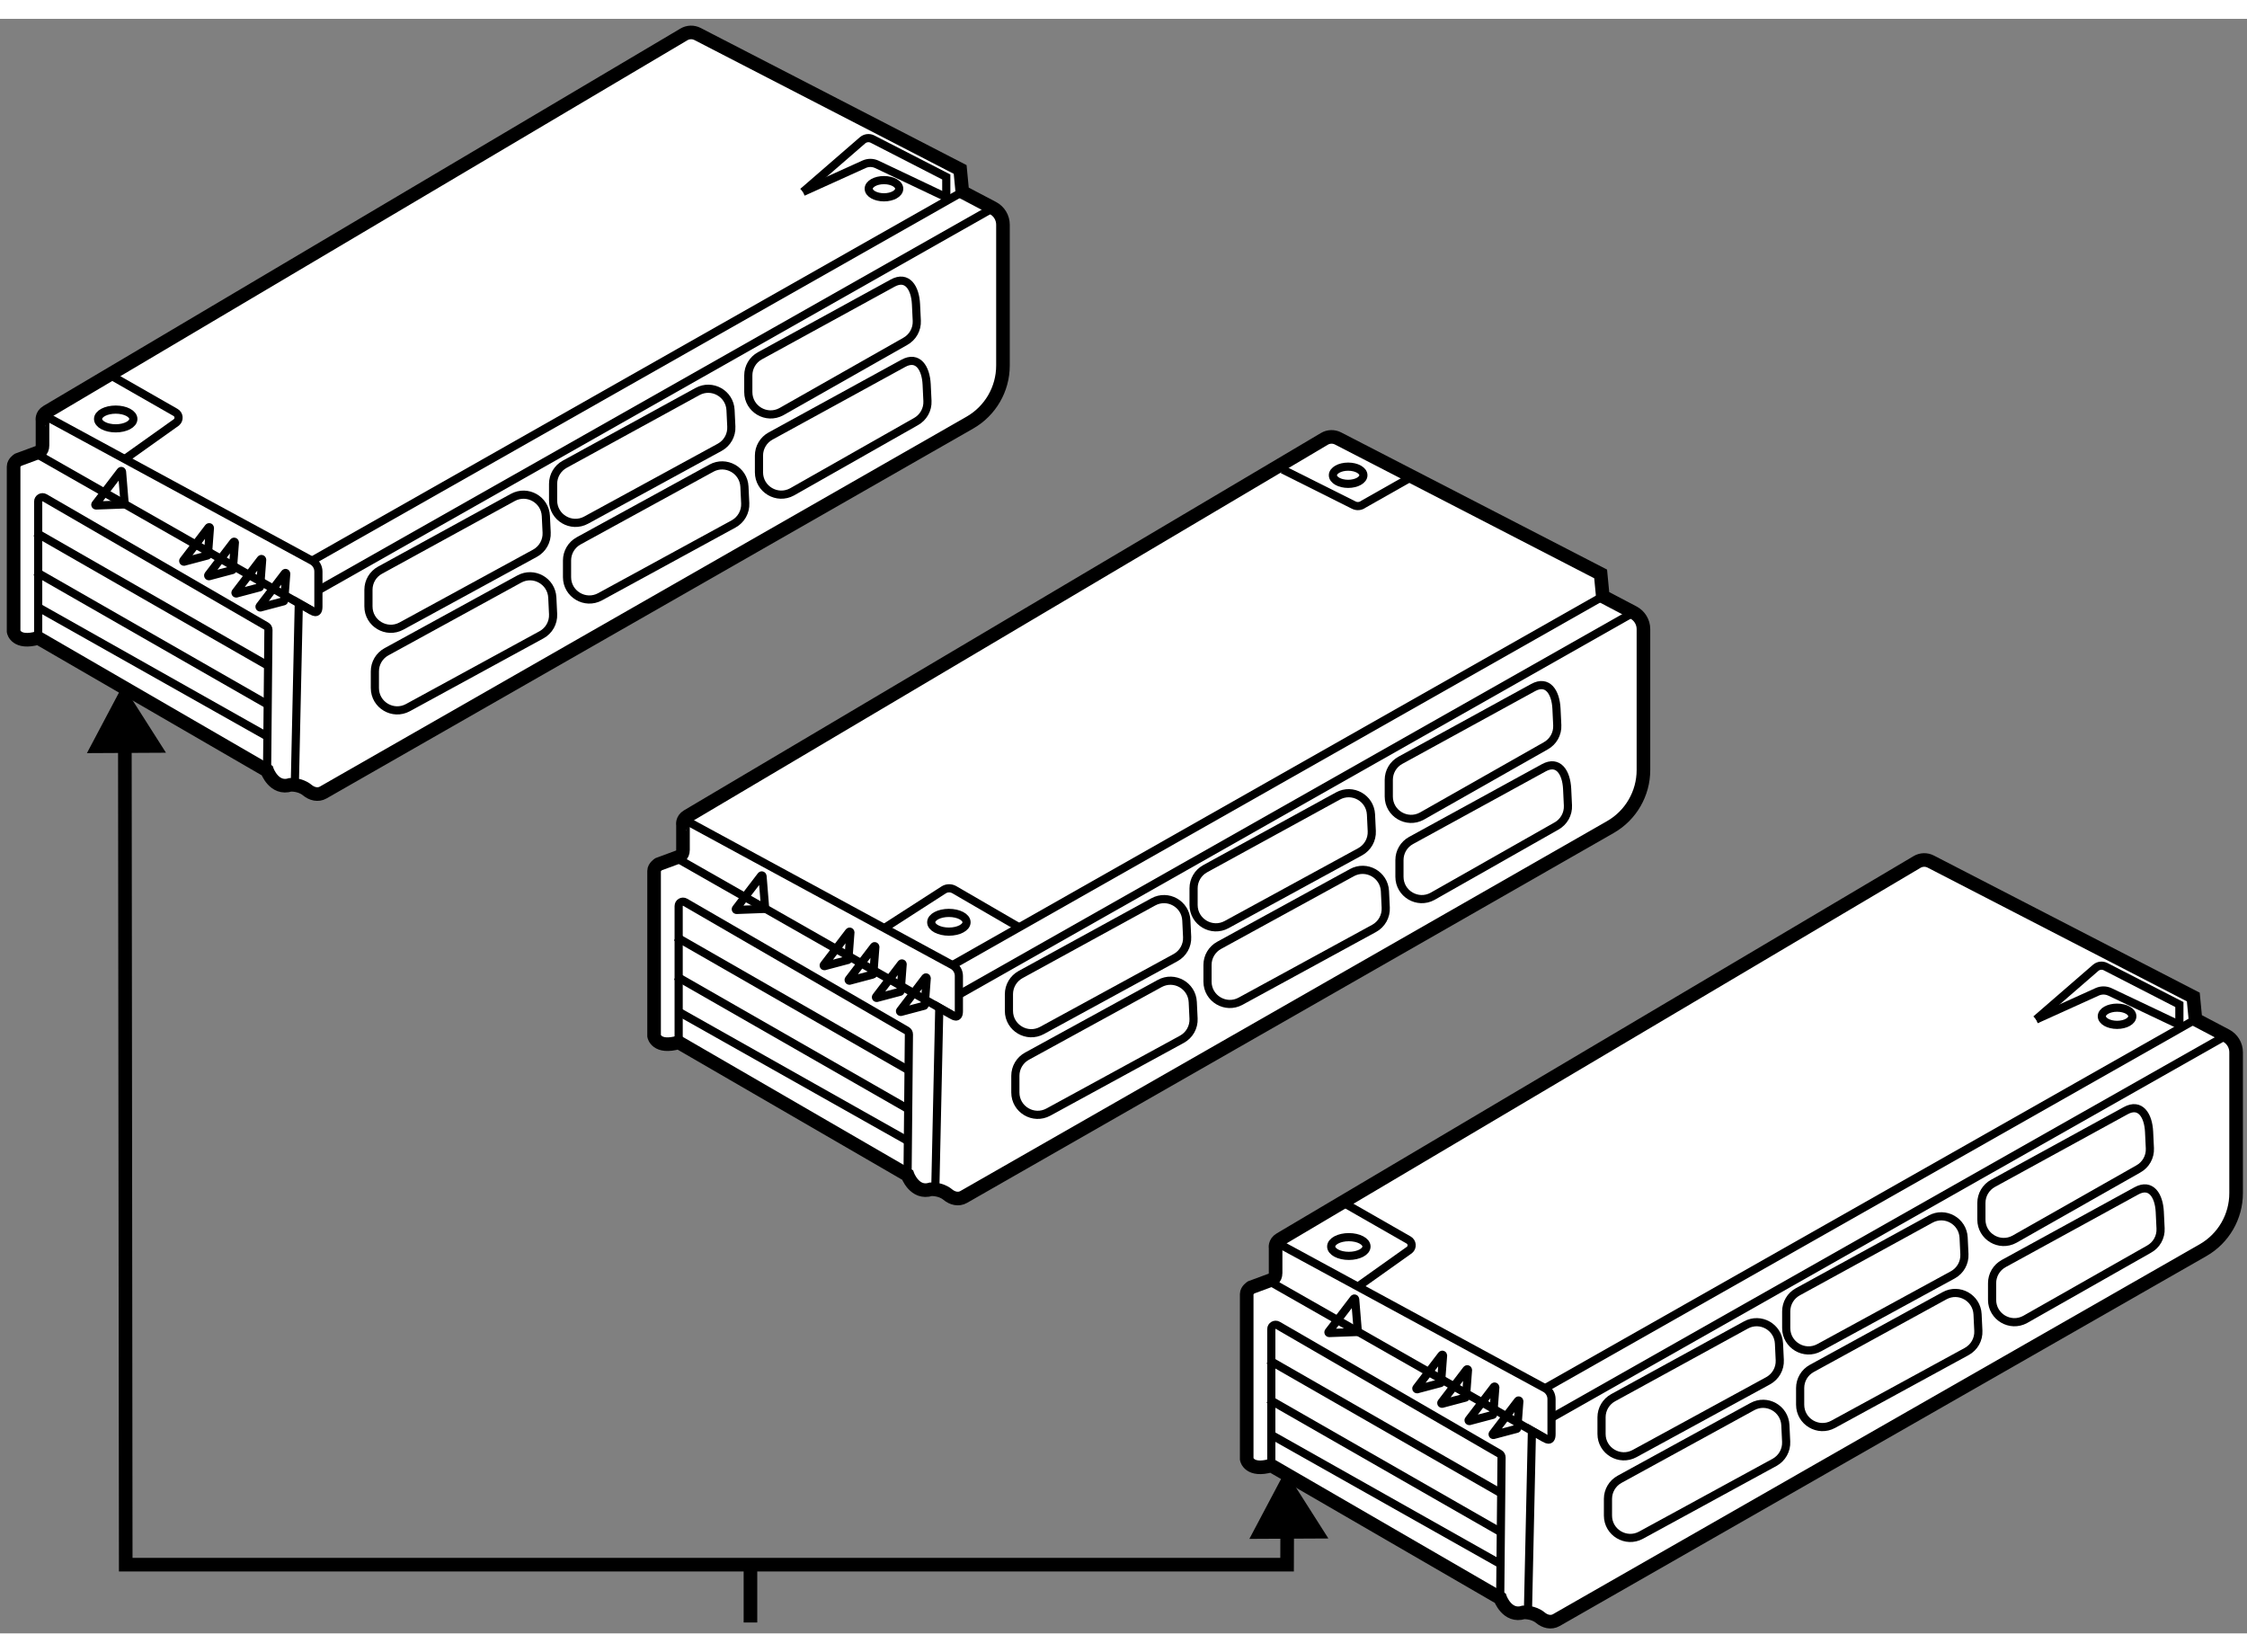 <?xml version="1.0" encoding="utf-8"?>
<!-- Generator: Adobe Illustrator 15.1.0, SVG Export Plug-In . SVG Version: 6.00 Build 0)  -->
<!DOCTYPE svg PUBLIC "-//W3C//DTD SVG 1.1//EN" "http://www.w3.org/Graphics/SVG/1.1/DTD/svg11.dtd">
<svg version="1.1" xmlns="http://www.w3.org/2000/svg" xmlns:xlink="http://www.w3.org/1999/xlink" x="0px" y="0px" width="244.8px"
	 height="180px" viewBox="91.452 25.085 82.568 59.327" enable-background="new 0 0 244.8 180" xml:space="preserve">
	
<rect x="91.452" y="25.085" width="82.568" height="59.327" fill="#808080" stroke="none"/>
	
<g><path fill="#FFFFFF" stroke="#000000" stroke-width="0.5" d="M93.176,39.524l23.407-13.867c0.153-0.091,0.343-0.096,0.501-0.015			l9.65,4.978l0.079,0.825l1.124,0.591c0.227,0.12,0.37,0.355,0.37,0.612v5.177c0,0.867-0.464,1.667-1.216,2.097l-23.762,13.592			c-0.193,0.11-0.416,0.052-0.587-0.089c-0.26-0.216-0.615-0.194-0.615-0.194c-0.607,0.192-0.86-0.523-0.86-0.523l-8.411-4.874			c-0.825,0.236-0.904-0.236-0.904-0.236v-6.064c0-0.141,0.162-0.245,0.162-0.245l0.749-0.277c0,0,0.151-0.032,0.151-0.254v-0.917			C93.012,39.842,92.974,39.644,93.176,39.524z"></path><polyline fill="none" stroke="#000000" stroke-width="0.3" points="102.916,46.836 102.432,46.561 102.285,53.243 		"></polyline><line fill="none" stroke="#000000" stroke-width="0.3" x1="102.916" y1="44.996" x2="126.813" y2="31.446"></line><path fill="none" stroke="#000000" stroke-width="0.3" d="M120.957,31.446l2.189-1.897c0.102-0.089,0.248-0.106,0.369-0.044			l2.709,1.391v0.885"></path><path fill="none" stroke="#000000" stroke-width="0.3" d="M120.957,31.446l2.247-1.017c0.15-0.068,0.321-0.066,0.47,0.004			l2.549,1.21"></path><path fill="none" stroke="#000000" stroke-width="0.3" d="M124.494,31.327c0,0.174-0.251,0.316-0.56,0.316			c-0.309,0-0.56-0.141-0.56-0.316c0-0.174,0.251-0.316,0.56-0.316C124.243,31.011,124.494,31.152,124.494,31.327z"></path><path fill="none" stroke="#000000" stroke-width="0.3" d="M92.76,41.051l10.156,5.785c0,0,0.236,0.177,0.236-0.149v-1.295			c0-0.166-0.091-0.318-0.236-0.397l-9.904-5.374"></path><path fill="none" stroke="#000000" stroke-width="0.3" d="M92.855,47.836v-5.013c0-0.123,0.133-0.2,0.24-0.138l8.141,4.714			c0.05,0.029,0.08,0.082,0.08,0.14l-0.05,5.171"></path><line fill="none" stroke="#000000" stroke-width="0.3" x1="92.76" y1="43.958" x2="101.305" y2="48.858"></line><line fill="none" stroke="#000000" stroke-width="0.3" x1="92.76" y1="45.399" x2="101.316" y2="50.299"></line><line fill="none" stroke="#000000" stroke-width="0.3" x1="92.855" y1="46.709" x2="101.316" y2="51.478"></line><path fill="none" stroke="#000000" stroke-width="0.3" d="M95.477,38.161l2.422,1.385c0.137,0.076,0.155,0.266,0.035,0.366			l-1.948,1.386"></path><ellipse fill="none" stroke="#000000" stroke-width="0.3" cx="95.704" cy="39.788" rx="0.648" ry="0.344"></ellipse><line fill="none" stroke="#000000" stroke-width="0.3" x1="103.152" y1="46.08" x2="127.937" y2="32.038"></line><path fill="none" stroke="#000000" stroke-width="0.3" d="M104.991,46.064v0.612c0,0.623,0.667,1.019,1.214,0.721l4.907-2.676			c0.276-0.151,0.442-0.445,0.427-0.76l-0.029-0.608c-0.029-0.606-0.682-0.973-1.215-0.681l-4.879,2.673			C105.154,45.488,104.991,45.764,104.991,46.064z"></path><path fill="none" stroke="#000000" stroke-width="0.3" d="M111.776,42.172v0.612c0,0.623,0.667,1.019,1.214,0.721l4.908-2.676			c0.276-0.151,0.442-0.445,0.427-0.76l-0.029-0.608c-0.029-0.606-0.682-0.973-1.214-0.681l-4.879,2.672			C111.94,41.596,111.776,41.872,111.776,42.172z"></path><path fill="none" stroke="#000000" stroke-width="0.3" d="M119.341,41.135v0.612c0,0.623,0.667,1.019,1.214,0.721l4.55-2.581			c0.276-0.151,0.442-0.445,0.427-0.76l-0.029-0.608c-0.029-0.606-0.325-1.068-0.857-0.776l-4.879,2.672			C119.504,40.559,119.341,40.835,119.341,41.135z"></path><path fill="none" stroke="#000000" stroke-width="0.3" d="M118.949,38.187v0.612c0,0.623,0.667,1.019,1.214,0.721l4.55-2.581			c0.276-0.151,0.442-0.446,0.427-0.76l-0.029-0.608c-0.029-0.606-0.325-1.068-0.857-0.776l-4.879,2.672			C119.112,37.611,118.949,37.887,118.949,38.187z"></path><path fill="none" stroke="#000000" stroke-width="0.3" d="M112.288,44.988V45.6c0,0.623,0.667,1.019,1.214,0.721l4.907-2.676			c0.276-0.151,0.442-0.446,0.427-0.76l-0.029-0.608c-0.029-0.606-0.682-0.973-1.215-0.681l-4.879,2.672			C112.452,44.412,112.288,44.688,112.288,44.988z"></path><path fill="none" stroke="#000000" stroke-width="0.3" d="M105.227,49.062v0.612c0,0.623,0.667,1.019,1.214,0.721l4.908-2.676			c0.276-0.151,0.442-0.445,0.427-0.76l-0.029-0.608c-0.029-0.606-0.682-0.973-1.214-0.681l-4.879,2.672			C105.39,48.486,105.227,48.762,105.227,49.062z"></path><path fill="none" stroke="#000000" stroke-width="0.3" d="M94.959,42.922l0.927-1.213c0.016-0.021,0.048-0.011,0.05,0.015			l0.096,1.175c0.001,0.016-0.011,0.03-0.027,0.03l-1.023,0.038C94.959,42.968,94.945,42.941,94.959,42.922z"></path><path fill="none" stroke="#000000" stroke-width="0.3" d="M98.189,44.988l0.927-1.213c0.016-0.021,0.048-0.011,0.05,0.015			l-0.074,0.987c0.001,0.016-0.011,0.03-0.027,0.03l-0.853,0.226C98.189,45.034,98.174,45.007,98.189,44.988z"></path><path fill="none" stroke="#000000" stroke-width="0.3" d="M99.106,45.522l0.927-1.213c0.016-0.021,0.048-0.011,0.05,0.015			l-0.074,0.987c0.001,0.016-0.011,0.03-0.027,0.03l-0.853,0.226C99.106,45.568,99.092,45.541,99.106,45.522z"></path><path fill="none" stroke="#000000" stroke-width="0.3" d="M100.109,46.157l0.927-1.213c0.016-0.021,0.048-0.011,0.05,0.015			l-0.074,0.987c0.001,0.016-0.011,0.03-0.027,0.03l-0.853,0.226C100.109,46.203,100.095,46.176,100.109,46.157z"></path><path fill="none" stroke="#000000" stroke-width="0.3" d="M100.993,46.67l0.927-1.213c0.016-0.021,0.048-0.011,0.05,0.015			l-0.074,0.987c0.001,0.016-0.011,0.03-0.027,0.03l-0.853,0.226C100.992,46.716,100.978,46.689,100.993,46.67z"></path></g><g><path fill="#FFFFFF" stroke="#000000" stroke-width="0.5" d="M116.711,54.386l23.407-13.867c0.153-0.091,0.343-0.096,0.501-0.015			l9.65,4.978l0.079,0.825l1.124,0.591c0.227,0.12,0.37,0.355,0.37,0.612v5.177c0,0.867-0.464,1.667-1.216,2.097l-23.762,13.592			c-0.193,0.11-0.416,0.053-0.587-0.089c-0.26-0.216-0.615-0.194-0.615-0.194c-0.607,0.192-0.86-0.523-0.86-0.523l-8.411-4.874			c-0.825,0.236-0.904-0.236-0.904-0.236v-6.064c0-0.14,0.162-0.245,0.162-0.245l0.749-0.277c0,0,0.151-0.032,0.151-0.254v-0.917			C116.547,54.704,116.509,54.506,116.711,54.386z"></path><polyline fill="none" stroke="#000000" stroke-width="0.3" points="126.451,61.698 125.967,61.423 125.82,68.105 		"></polyline><line fill="none" stroke="#000000" stroke-width="0.3" x1="126.451" y1="59.857" x2="150.348" y2="46.308"></line><path fill="none" stroke="#000000" stroke-width="0.3" d="M141.551,41.856c0,0.174-0.251,0.316-0.56,0.316			c-0.309,0-0.56-0.141-0.56-0.316c0-0.174,0.251-0.316,0.56-0.316C141.3,41.54,141.551,41.682,141.551,41.856z"></path><path fill="none" stroke="#000000" stroke-width="0.3" d="M116.295,55.913l10.156,5.785c0,0,0.236,0.177,0.236-0.149v-1.295			c0-0.166-0.091-0.318-0.236-0.397l-9.904-5.374"></path><path fill="none" stroke="#000000" stroke-width="0.3" d="M116.39,62.698v-5.013c0-0.123,0.133-0.2,0.24-0.138l8.141,4.714			c0.05,0.029,0.08,0.082,0.08,0.14l-0.05,5.171"></path><line fill="none" stroke="#000000" stroke-width="0.3" x1="116.295" y1="58.82" x2="124.84" y2="63.72"></line><line fill="none" stroke="#000000" stroke-width="0.3" x1="116.295" y1="60.261" x2="124.851" y2="65.161"></line><line fill="none" stroke="#000000" stroke-width="0.3" x1="116.39" y1="61.571" x2="124.851" y2="66.34"></line><path fill="none" stroke="#000000" stroke-width="0.3" d="M126.968,58.282c0,0.19-0.29,0.344-0.649,0.344			c-0.358,0-0.648-0.154-0.648-0.344c0-0.19,0.29-0.344,0.648-0.344C126.678,57.938,126.968,58.092,126.968,58.282z"></path><line fill="none" stroke="#000000" stroke-width="0.3" x1="126.687" y1="60.942" x2="151.472" y2="46.9"></line><path fill="none" stroke="#000000" stroke-width="0.3" d="M128.526,60.925v0.612c0,0.623,0.667,1.019,1.214,0.721l4.907-2.676			c0.276-0.151,0.442-0.445,0.427-0.76l-0.029-0.608c-0.029-0.606-0.682-0.973-1.215-0.681l-4.879,2.672			C128.689,60.35,128.526,60.626,128.526,60.925z"></path><path fill="none" stroke="#000000" stroke-width="0.3" d="M135.311,57.034v0.612c0,0.623,0.667,1.019,1.214,0.721l4.907-2.676			c0.276-0.151,0.442-0.445,0.427-0.76l-0.029-0.608c-0.029-0.606-0.682-0.973-1.214-0.681l-4.879,2.672			C135.474,56.458,135.311,56.734,135.311,57.034z"></path><path fill="none" stroke="#000000" stroke-width="0.3" d="M142.876,55.997v0.612c0,0.623,0.667,1.019,1.214,0.721l4.55-2.581			c0.276-0.151,0.442-0.445,0.427-0.76l-0.029-0.608c-0.029-0.606-0.325-1.068-0.857-0.776l-4.879,2.672			C143.039,55.421,142.876,55.697,142.876,55.997z"></path><path fill="none" stroke="#000000" stroke-width="0.3" d="M142.484,53.049v0.612c0,0.623,0.667,1.019,1.214,0.721l4.55-2.581			c0.276-0.151,0.442-0.446,0.427-0.76l-0.029-0.608c-0.029-0.606-0.325-1.068-0.857-0.776l-4.879,2.673			C142.647,52.473,142.484,52.749,142.484,53.049z"></path><path fill="none" stroke="#000000" stroke-width="0.3" d="M135.823,59.85v0.612c0,0.623,0.667,1.019,1.214,0.721l4.908-2.676			c0.276-0.151,0.442-0.446,0.427-0.76l-0.029-0.608c-0.029-0.606-0.682-0.973-1.214-0.681l-4.879,2.672			C135.987,59.274,135.823,59.55,135.823,59.85z"></path><path fill="none" stroke="#000000" stroke-width="0.3" d="M128.762,63.924v0.612c0,0.623,0.667,1.019,1.214,0.721l4.907-2.676			c0.276-0.151,0.442-0.445,0.427-0.76l-0.029-0.608c-0.029-0.606-0.682-0.973-1.215-0.681l-4.879,2.672			C128.925,63.348,128.762,63.624,128.762,63.924z"></path><path fill="none" stroke="#000000" stroke-width="0.3" d="M118.494,57.784l0.927-1.213c0.016-0.021,0.048-0.011,0.051,0.015			l0.095,1.175c0.001,0.016-0.011,0.03-0.027,0.03l-1.023,0.038C118.494,57.83,118.48,57.803,118.494,57.784z"></path><path fill="none" stroke="#000000" stroke-width="0.3" d="M121.724,59.85l0.927-1.213c0.016-0.021,0.048-0.011,0.05,0.015			l-0.074,0.987c0.001,0.016-0.011,0.03-0.027,0.03l-0.853,0.226C121.723,59.896,121.709,59.869,121.724,59.85z"></path><path fill="none" stroke="#000000" stroke-width="0.3" d="M122.641,60.384l0.927-1.213c0.016-0.021,0.048-0.011,0.05,0.015			l-0.074,0.987c0.001,0.016-0.011,0.03-0.027,0.031l-0.853,0.226C122.641,60.43,122.627,60.403,122.641,60.384z"></path><path fill="none" stroke="#000000" stroke-width="0.3" d="M123.644,61.019l0.927-1.214c0.016-0.021,0.048-0.011,0.05,0.015			l-0.074,0.987c0.001,0.016-0.011,0.03-0.027,0.03l-0.853,0.226C123.644,61.065,123.63,61.038,123.644,61.019z"></path><path fill="none" stroke="#000000" stroke-width="0.3" d="M124.528,61.532l0.927-1.213c0.016-0.021,0.048-0.011,0.051,0.015			l-0.074,0.987c0.001,0.016-0.011,0.03-0.027,0.03l-0.853,0.226C124.527,61.578,124.513,61.551,124.528,61.532z"></path><path fill="none" stroke="#000000" stroke-width="0.3" d="M138.584,41.645l2.614,1.308c0.114,0.058,0.251,0.045,0.353-0.032			l1.694-0.96"></path><path fill="none" stroke="#000000" stroke-width="0.3" d="M123.991,58.468l2.134-1.374c0.119-0.077,0.271-0.08,0.394-0.009			l2.382,1.383"></path></g><g><polygon points="140.265,80.925 138.684,78.44 137.361,80.94 		"></polygon><polyline fill="none" stroke="#000000" stroke-width="0.5" points="96.039,50.91 96.072,81.887 138.747,81.887 138.754,79.784 					"></polyline><polygon points="97.551,52.052 95.969,49.567 94.646,52.067 		"></polygon><line fill="none" stroke="#000000" stroke-width="0.5" x1="119.028" y1="81.887" x2="119.028" y2="84.012"></line></g><g><path fill="#FFFFFF" stroke="#000000" stroke-width="0.5" d="M138.488,69.933l23.408-13.867c0.153-0.091,0.343-0.096,0.501-0.015			l9.65,4.978l0.079,0.825l1.124,0.592c0.227,0.12,0.37,0.355,0.37,0.612v5.177c0,0.867-0.464,1.667-1.216,2.097L148.64,83.925			c-0.193,0.11-0.417,0.052-0.587-0.09c-0.26-0.216-0.615-0.194-0.615-0.194c-0.607,0.192-0.86-0.523-0.86-0.523l-8.411-4.874			c-0.825,0.236-0.904-0.236-0.904-0.236v-6.064c0-0.141,0.162-0.245,0.162-0.245l0.749-0.277c0,0,0.151-0.032,0.151-0.254v-0.917			C138.324,70.251,138.286,70.053,138.488,69.933z"></path><polyline fill="none" stroke="#000000" stroke-width="0.3" points="148.228,77.245 147.744,76.97 147.597,83.652 		"></polyline><line fill="none" stroke="#000000" stroke-width="0.3" x1="148.228" y1="75.404" x2="172.125" y2="61.855"></line><path fill="none" stroke="#000000" stroke-width="0.3" d="M166.268,61.855l2.189-1.897c0.102-0.089,0.248-0.106,0.369-0.044			l2.709,1.391v0.884"></path><path fill="none" stroke="#000000" stroke-width="0.3" d="M166.268,61.855l2.247-1.017c0.15-0.068,0.321-0.066,0.47,0.004			l2.549,1.21"></path><path fill="none" stroke="#000000" stroke-width="0.3" d="M169.806,61.736c0,0.174-0.251,0.316-0.56,0.316s-0.56-0.141-0.56-0.316			s0.251-0.316,0.56-0.316S169.806,61.561,169.806,61.736z"></path><path fill="none" stroke="#000000" stroke-width="0.3" d="M138.072,71.46l10.156,5.785c0,0,0.236,0.177,0.236-0.149v-1.295			c0-0.166-0.091-0.318-0.236-0.397l-9.904-5.374"></path><path fill="none" stroke="#000000" stroke-width="0.3" d="M138.167,78.245v-5.013c0-0.123,0.133-0.2,0.24-0.138l8.141,4.714			c0.05,0.029,0.08,0.082,0.08,0.14l-0.05,5.171"></path><line fill="none" stroke="#000000" stroke-width="0.3" x1="138.072" y1="74.367" x2="146.617" y2="79.267"></line><line fill="none" stroke="#000000" stroke-width="0.3" x1="138.072" y1="75.808" x2="146.628" y2="80.708"></line><line fill="none" stroke="#000000" stroke-width="0.3" x1="138.167" y1="77.118" x2="146.628" y2="81.887"></line><path fill="none" stroke="#000000" stroke-width="0.3" d="M140.788,68.57l2.422,1.386c0.137,0.076,0.155,0.266,0.035,0.366			l-1.948,1.385"></path><path fill="none" stroke="#000000" stroke-width="0.3" d="M141.665,70.197c0,0.19-0.29,0.344-0.649,0.344			c-0.358,0-0.648-0.154-0.648-0.344c0-0.19,0.29-0.344,0.648-0.344C141.374,69.853,141.665,70.007,141.665,70.197z"></path><line fill="none" stroke="#000000" stroke-width="0.3" x1="148.464" y1="76.489" x2="173.248" y2="62.447"></line><path fill="none" stroke="#000000" stroke-width="0.3" d="M150.302,76.472v0.612c0,0.623,0.667,1.019,1.214,0.721l4.908-2.676			c0.276-0.151,0.442-0.446,0.427-0.76l-0.029-0.608c-0.029-0.606-0.682-0.973-1.214-0.681l-4.879,2.672			C150.466,75.896,150.302,76.172,150.302,76.472z"></path><path fill="none" stroke="#000000" stroke-width="0.3" d="M157.088,72.581v0.612c0,0.623,0.667,1.019,1.214,0.721l4.907-2.676			c0.276-0.15,0.442-0.445,0.427-0.76l-0.029-0.608c-0.029-0.606-0.682-0.973-1.214-0.681l-4.879,2.672			C157.251,72.005,157.088,72.281,157.088,72.581z"></path><path fill="none" stroke="#000000" stroke-width="0.3" d="M164.653,71.544v0.612c0,0.623,0.667,1.019,1.214,0.721l4.55-2.582			c0.276-0.15,0.442-0.445,0.427-0.76l-0.029-0.608c-0.029-0.606-0.325-1.068-0.857-0.776l-4.879,2.672			C164.816,70.968,164.653,71.244,164.653,71.544z"></path><path fill="none" stroke="#000000" stroke-width="0.3" d="M164.26,68.596v0.612c0,0.623,0.667,1.019,1.214,0.721l4.55-2.581			c0.276-0.151,0.442-0.445,0.427-0.76l-0.029-0.608c-0.029-0.606-0.325-1.068-0.857-0.776l-4.879,2.672			C164.424,68.02,164.26,68.296,164.26,68.596z"></path><path fill="none" stroke="#000000" stroke-width="0.3" d="M157.6,75.397v0.612c0,0.623,0.667,1.019,1.214,0.721l4.907-2.676			c0.276-0.151,0.442-0.446,0.427-0.76l-0.029-0.608c-0.029-0.606-0.682-0.973-1.214-0.681l-4.879,2.672			C157.764,74.821,157.6,75.097,157.6,75.397z"></path><path fill="none" stroke="#000000" stroke-width="0.3" d="M150.538,79.471v0.612c0,0.623,0.667,1.019,1.214,0.721l4.907-2.676			c0.276-0.151,0.442-0.446,0.427-0.76l-0.029-0.608c-0.029-0.606-0.682-0.973-1.214-0.681l-4.879,2.672			C150.702,78.895,150.538,79.171,150.538,79.471z"></path><path fill="none" stroke="#000000" stroke-width="0.3" d="M140.271,73.331l0.927-1.213c0.016-0.021,0.048-0.011,0.051,0.015			l0.096,1.175c0.001,0.016-0.011,0.03-0.027,0.03l-1.023,0.038C140.271,73.377,140.257,73.35,140.271,73.331z"></path><path fill="none" stroke="#000000" stroke-width="0.3" d="M143.501,75.397l0.927-1.213c0.016-0.021,0.048-0.011,0.051,0.015			l-0.074,0.987c0.001,0.016-0.011,0.03-0.027,0.03l-0.853,0.226C143.5,75.443,143.486,75.416,143.501,75.397z"></path><path fill="none" stroke="#000000" stroke-width="0.3" d="M144.418,75.931l0.927-1.213c0.016-0.021,0.048-0.011,0.05,0.015			l-0.074,0.987c0.001,0.016-0.011,0.03-0.027,0.03l-0.853,0.226C144.418,75.977,144.404,75.95,144.418,75.931z"></path><path fill="none" stroke="#000000" stroke-width="0.3" d="M145.421,76.566l0.927-1.213c0.016-0.021,0.048-0.011,0.051,0.015			l-0.074,0.987c0.001,0.016-0.011,0.03-0.027,0.03l-0.853,0.226C145.42,76.612,145.406,76.585,145.421,76.566z"></path><path fill="none" stroke="#000000" stroke-width="0.3" d="M146.304,77.079l0.927-1.214c0.016-0.021,0.048-0.011,0.051,0.015			l-0.074,0.987c0.001,0.016-0.011,0.03-0.027,0.03l-0.853,0.226C146.304,77.125,146.29,77.098,146.304,77.079z"></path></g>


</svg>